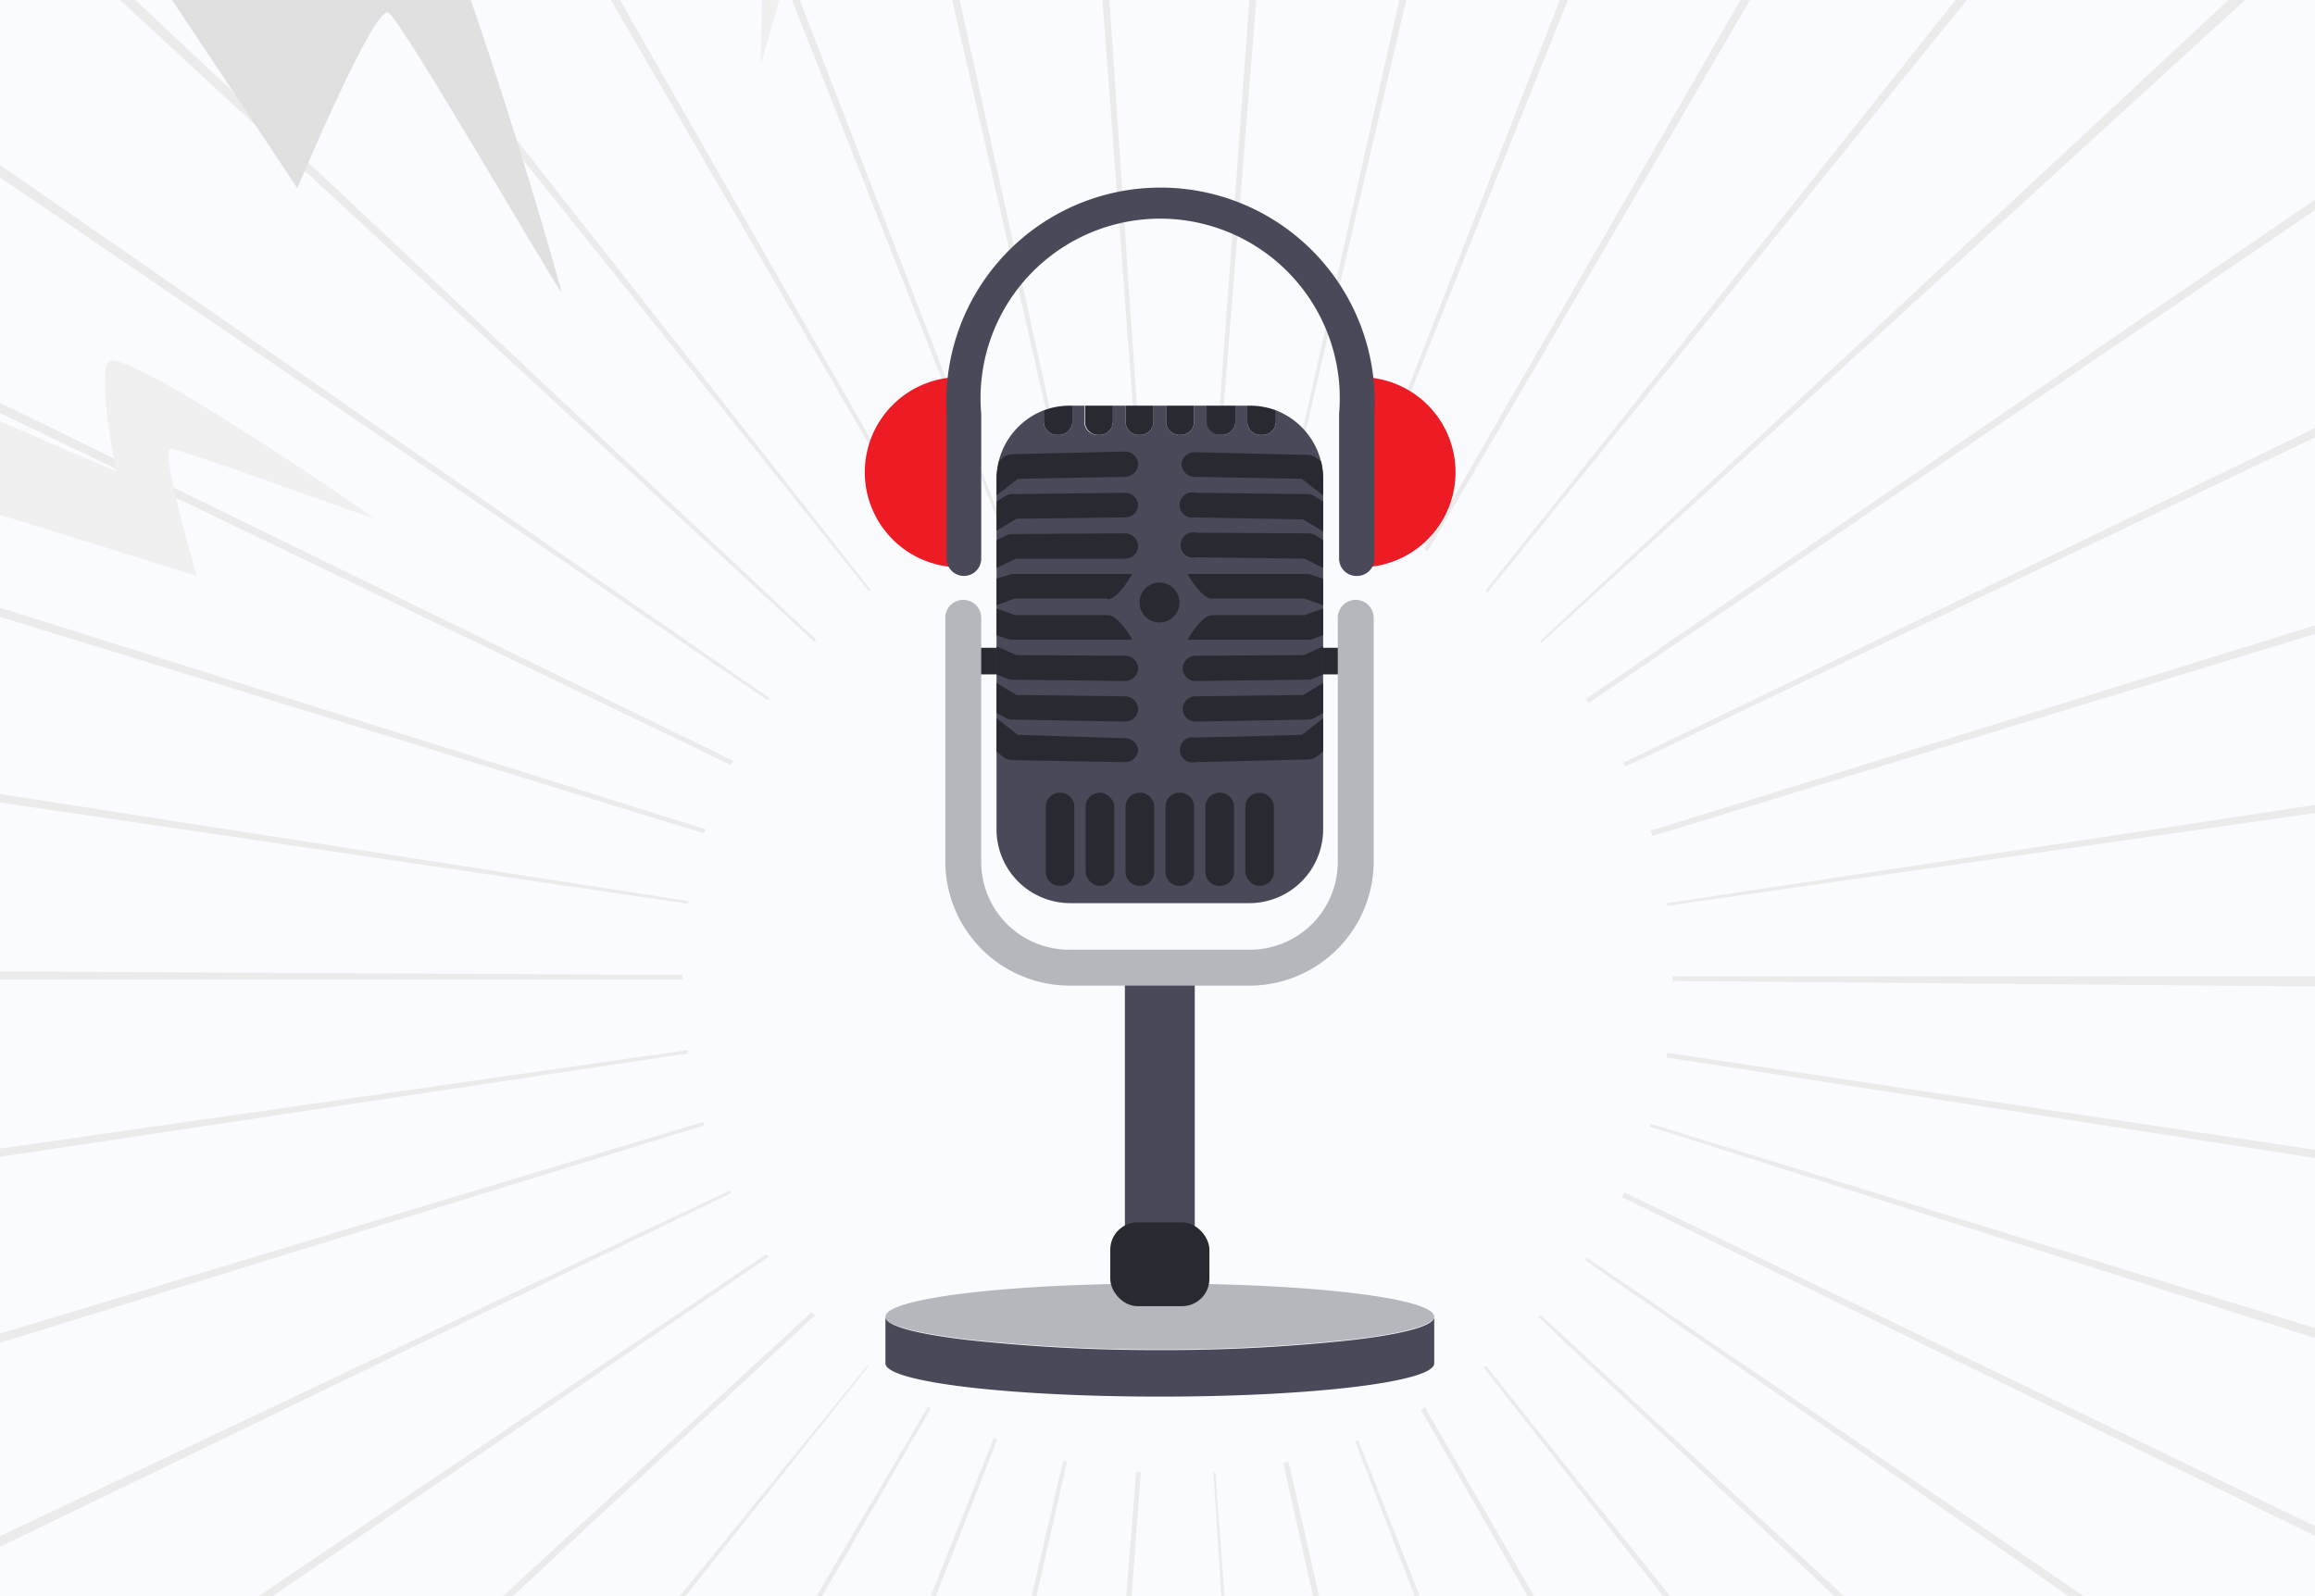 <svg xmlns="http://www.w3.org/2000/svg" viewBox="0 0 348 240"><rect x="0" y="0" width="348" height="240" fill="#333333" stroke="none"/><defs><clipPath id="a"><path d="M0 0h348v240H0z"/></clipPath></defs><g clip-path="url(#a)"><path fill="#fafbff" d="M0 0h348v240H0Z"/><path fill="#ebebeb" d="m193.6 394.5-11.2-173.1h.3l12.8 173-1.9.1Zm-35 0-1.6-.2 13.8-173h.7Zm72.2-5.3L192.9 220l.8-.2 38.5 169.2ZM122 389l-1.6-.3 39.4-169 .6.1Zm144-10.3-62.3-162 .5-.1 63.6 161.4-1.7.7ZM86.6 378l-1.5-.6 64.3-161.2.5.3Zm213.2-15.4L213.6 212l.6-.4L301 361.8ZM53 362l-1.5-.9 88-149.6.4.3Zm277.2-19.8L223 205.6l.4-.2 108.3 135.5-1.5 1.2Zm-307.7-1-1.6-1.3 109.5-134.6.2.1Zm335.1-24L231.2 198l.4-.3 127.2 118Zm-362.3-1.2-1-1.2L122 197.3l.5.5Zm385.5-27.5-142.5-99 .2-.4L382 286.8l-1.1 1.6ZM-27.7 287l-1-1.5 143.9-96.9.3.4Zm427.4-30.8L243.8 180l.4-.7 156.2 75.5Zm-446-1.2-.8-1.7L109.7 179l.2.4Zm459.7-33L248 169.4l.2-.4 165.8 51-.6 1.8Zm-473.3-1.6-.5-1.7 166.1-50 .2.5ZM422 185.6 250.5 159l.1-.7L422.2 184Zm-490.2-1.4-.2-1.7 171.7-24.6.1.5ZM425 149l-173.6-1.5v-.7H425v2.3Zm-322.4-1.7H-71v-1.6l173.6.9Zm148-11.1v-.4l171.5-26 .3 1.8Zm-147.2-.3-171.7-25.3.3-1.8 171.5 26.7Zm145-10.2-.3-.8 165.8-51.2.4 1.4Zm-142.6-.4L-60 74.3l.5-1.6 165.6 52Zm138.5-10-.3-.6 156.2-75.6.7 1.4Zm-134.5-.3L-46.5 39.7l.7-1.5 156 76.2Zm129-9.3-.4-.6L381.6 7l.9 1.2Zm-123.4-.4L-28 7.6l1-1.5L115.7 105Zm116.3-8.6-.2-.3 127-118.3 1.3 1.5Zm-109.3-.2L-5-21.3l1.3-1.3L122.7 96.2Zm101.2-7.4-.3-.3 108-135.7 1.5 1Zm-93-.2L22.1-46.5l1.5-1.2L130.9 88.7Zm84-6-.5-.4 86.6-150.3 1.5.9Zm-74.8-.3-87.1-150 1.5-1 86 150.8Zm64.7-4.7-.4-.2 63.2-161.6 1.7.7Zm-54.7-.1L86-83.6l1.7-.6 62.5 161.8Zm44.2-3.2h-.4l38-169.4 1.8.4Zm-33.8 0L121.5-94.6l1.8-.4 37.4 169.5Zm22.8-1.7h-.5l12.6-173h1.8Zm-11.8 0-13-173 1.8-.2L171.7 73Z"/><path fill="#e0e0e0" d="M9.7-23.9c1 1 35 52.2 35 52.2S56.3.6 58.4 1.9s26 42.8 26 42-19.7-69-24.5-66.4S45.4-1.9 45.4-1.9L24.3-43Z"/><path fill="#f0f0f0" d="M96.5-54c.3 1 1.3 41.1 1.3 41.1s16-11.3 16.8-9.8-.5 32.7-.2 32.2 13-45 9.5-45.3-15.2 6.4-15.2 6.4l2.6-30.2Z"/><path fill="#e0e0e0" d="M284.3 354.5c-.4-1.2-2.1-51.6-2.1-51.6s-20 14.4-21 12.6.2-41.2-.2-40.6-15.8 56.8-11.3 57 19-8.2 19-8.2l-3 38Z"/><path fill="#f0f0f0" d="M-9.7 74.6c1 0 39.3 12 39.3 12s-5.6-19-4-19.1 31 10.8 30.6 10.4-38.5-26.7-40-23.4 1.3 16.4 1.3 16.4l-27.8-12ZM354.2 284c-.7-.5-22.8-24.6-22.8-24.6s-3.8 15.6-5 15-17.3-20.2-17.2-19.8 16.1 34.6 18.5 32.8 5.9-12 5.9-12l14.5 19.8ZM190.7 335.2c.1-.8 13-30.8 13-30.8s-15.7 2.9-15.8 1.5 11.5-24 11.1-23.8-25 29-22.4 30.3 13.5.4 13.5.4l-12.2 21.5Z"/><path fill="#e0e0e0" d="M318.8-47.8c-.4.7-24.5 23.2-24.5 23.2s15.7 3.7 15.2 4.9-20.3 17.5-19.9 17.4 34.7-16.5 33-18.8-12.3-5.8-12.3-5.8l20-14.8Z"/><g transform="translate(133.1 61)"><path fill="#b6b6bd" d="M82.5 136.9c0 1.4-4.7 2.6-12.4 3.5a259.6 259.6 0 0 1-28.8 1.5 259.6 259.6 0 0 1-28.8-1.5C4.8 139.5 0 138.3 0 137c0-2.8 18.5-5 41.3-5s41.2 2.2 41.2 5Z"/><path fill="#494959" d="M82.5 136.9v7.1c0 2.8-18.4 5-41.2 5S0 146.8 0 144V137c0 1.4 4.8 2.6 12.5 3.5a259.6 259.6 0 0 0 28.8 1.5 259.6 259.6 0 0 0 28.8-1.5c7.7-.9 12.4-2.1 12.4-3.5ZM36 82.5h10.5v43.7H36z"/><rect width="14.9" height="12.6" fill="#292932" rx="4.1" transform="translate(33.8 122.8)"/><path fill="#292932" d="M11.7 36.4h59.1v4h-59z"/><path fill="#494959" d="M65.8 11.1v52.7a11.1 11.1 0 0 1-11 11h-27a11.1 11.1 0 0 1-11.1-11V11A11.1 11.1 0 0 1 23.8.7v1.7a2 2 0 0 0 2 2h.3a2 2 0 0 0 2-2V0h1.8v2.4a2 2 0 0 0 2 2h.3a2 2 0 0 0 2-2V0h1.9v2.4a2 2 0 0 0 2 2h.2a2 2 0 0 0 2-2V0h1.9v2.4a2 2 0 0 0 2 2h.2a2 2 0 0 0 2-2V0h2v2.4a2 2 0 0 0 2 2h.2a2 2 0 0 0 2-2V0h1.8v2.4a2 2 0 0 0 2 2h.3a2 2 0 0 0 2-2V.7a11.1 11.1 0 0 1 7.1 10.4Z"/><path fill="#292932" d="M25.8 4.4h.3a2 2 0 0 0 2-2V0h-.3a11 11 0 0 0-4 .7v1.7a2 2 0 0 0 2 2ZM32 4.4h.2a2 2 0 0 0 2-2V0H30v2.4a2 2 0 0 0 2 2ZM38 4.4h.3a2 2 0 0 0 2-2V0h-4.2v2.4a2 2 0 0 0 2 2ZM44.2 4.4h.2a2 2 0 0 0 2-2V0h-4.2v2.4a2 2 0 0 0 2 2ZM50.3 4.4h.3a2 2 0 0 0 2-2V0h-4.3v2.4a2 2 0 0 0 2 2ZM56.5 4.4h.2a2 2 0 0 0 2-2V.7a11 11 0 0 0-4-.7h-.3v2.4a2 2 0 0 0 2 2ZM44.2 29.6a3 3 0 1 0-3 3 3 3 0 0 0 3-3Z"/><g fill="#292932" transform="translate(24.1 58.2)"><path d="M2.1 14A2.1 2.1 0 0 1 0 12V2.1A2.1 2.1 0 0 1 2.1 0a2.1 2.1 0 0 1 2.2 2.1V12A2.1 2.1 0 0 1 2 14Z"/><rect width="4.3" height="14" rx="2.1" transform="translate(6)"/><path d="M14.1 14A2.1 2.1 0 0 1 12 12V2.1A2.1 2.1 0 0 1 14.1 0a2.1 2.1 0 0 1 2.2 2.1V12A2.1 2.1 0 0 1 14 14ZM20.1 14A2.1 2.1 0 0 1 18 12V2.1A2.1 2.1 0 0 1 20.1 0a2.1 2.1 0 0 1 2.2 2.1V12A2.1 2.1 0 0 1 20 14ZM26.1 14A2.1 2.1 0 0 1 24 12V2.1A2.1 2.1 0 0 1 26.1 0a2.1 2.1 0 0 1 2.2 2.1V12A2.1 2.1 0 0 1 26 14Z"/><rect width="4.3" height="14" rx="2.1" transform="translate(30)"/></g><path fill="#292932" d="M38 8.8a2 2 0 0 1-2 1.9l-16.1.3-3.2 2.5v-2.4a11 11 0 0 1 .4-2.8l.6-.5a2.2 2.2 0 0 1 1.4-.5l16.8-.4A2 2 0 0 1 38 8.8ZM38 15a2 2 0 0 1-2 1.8l-16.3.2-3 1.8v-4.4l1.3-.8a2.3 2.3 0 0 1 1-.3l17-.2a2 2 0 0 1 2 1.8ZM38 21a2 2 0 0 1-2 2H19.6l-2.9 1.4v-4.2l1.5-.7a2.3 2.3 0 0 1 .9-.2l16.8-.1a2 2 0 0 1 2.1 1.9ZM33.4 29h-14l-2.7 1v-4l1.7-.5a2.4 2.4 0 0 1 .7-.2h18s-2.1 3.8-3.7 3.8ZM38 51.8a2 2 0 0 1-2.1 1.8l-16.8-.3a2.2 2.2 0 0 1-1.4-.5l-1-.8v-5l3.2 2.5L36 50a2 2 0 0 1 2 1.9ZM38 45.7a2 2 0 0 1-2 1.8l-17-.3a2.3 2.3 0 0 1-1-.3l-1.3-.7v-4.5l3 1.8 16.3.2a2 2 0 0 1 2 2ZM38 39.5a2 2 0 0 1-2 1.9l-17-.2a2.3 2.3 0 0 1-.8-.2l-1.5-.6v-4.2l3 1.3 16.3.1a2 2 0 0 1 2 1.9ZM37.1 35.2h-18a2.3 2.3 0 0 1-.7-.1l-1.7-.6v-4l2.8 1h14c1.5 0 3.7 3.7 3.6 3.7ZM65.8 11.1v2.4L62.6 11l-16-.3a2 2 0 0 1-2.1-2A2 2 0 0 1 46.6 7l16.9.4a2.2 2.2 0 0 1 1.3.5l.7.5a11 11 0 0 1 .3 2.8ZM65.8 14.4v4.5l-3-1.8-16.3-.3a1.9 1.9 0 1 1 .1-3.7l16.9.2a2.3 2.3 0 0 1 1 .3ZM65.8 20.2v4.2L63 23l-16.3-.2a1.9 1.9 0 1 1 0-3.7l16.8.1a2.3 2.3 0 0 1 1 .2ZM64.2 25.5l1.6.5v4L63 29H49c-1.5 0-3.6-3.7-3.6-3.7h18a2.4 2.4 0 0 1 .8.2ZM65.8 47v5l-1 .8a2.2 2.2 0 0 1-1.3.4l-16.9.4a1.9 1.9 0 1 1 0-3.7l16-.4ZM65.8 41.7v4.5l-1.2.7a2.3 2.3 0 0 1-1.1.3l-16.9.3a1.9 1.9 0 1 1 0-3.8l16.2-.2ZM65.8 36.2v4.2l-1.4.6a2.3 2.3 0 0 1-1 .2l-16.8.2a1.9 1.9 0 1 1 0-3.8l16.3-.1ZM63 31.5l2.8-1v4l-1.6.6a2.3 2.3 0 0 1-.8.1h-18s2.1-3.7 3.7-3.7Z"/><path fill="#b6b6bd" d="M54.9 87.2H27.7A18.7 18.7 0 0 1 9 68.6V31.9a2.7 2.7 0 0 1 5.4 0v36.7a13.2 13.2 0 0 0 13.3 13.2h27.2A13.2 13.2 0 0 0 68 68.6V31.9a2.7 2.7 0 0 1 5.4 0v36.7A18.7 18.7 0 0 1 55 87.2Z"/></g><g fill="#ed1c24"><path d="M218.8 71a14.3 14.3 0 0 1-14.3 14.3v-24a32.3 32.3 0 0 0-.3-4.6h.3A14.3 14.3 0 0 1 218.8 71ZM130 71a14.3 14.3 0 0 0 14.3 14.3v-24a32.3 32.3 0 0 1 .3-4.6h-.3A14.3 14.3 0 0 0 130 71Z"/></g><path fill="#494959" d="M204 86.6a2.6 2.6 0 0 1-2.7-2.6V62.2a27 27 0 1 0-53.8 0V84a2.6 2.6 0 1 1-5.2 0V62.2a32.2 32.2 0 1 1 64.3 0V84a2.6 2.6 0 0 1-2.6 2.6Z"/></g></svg>